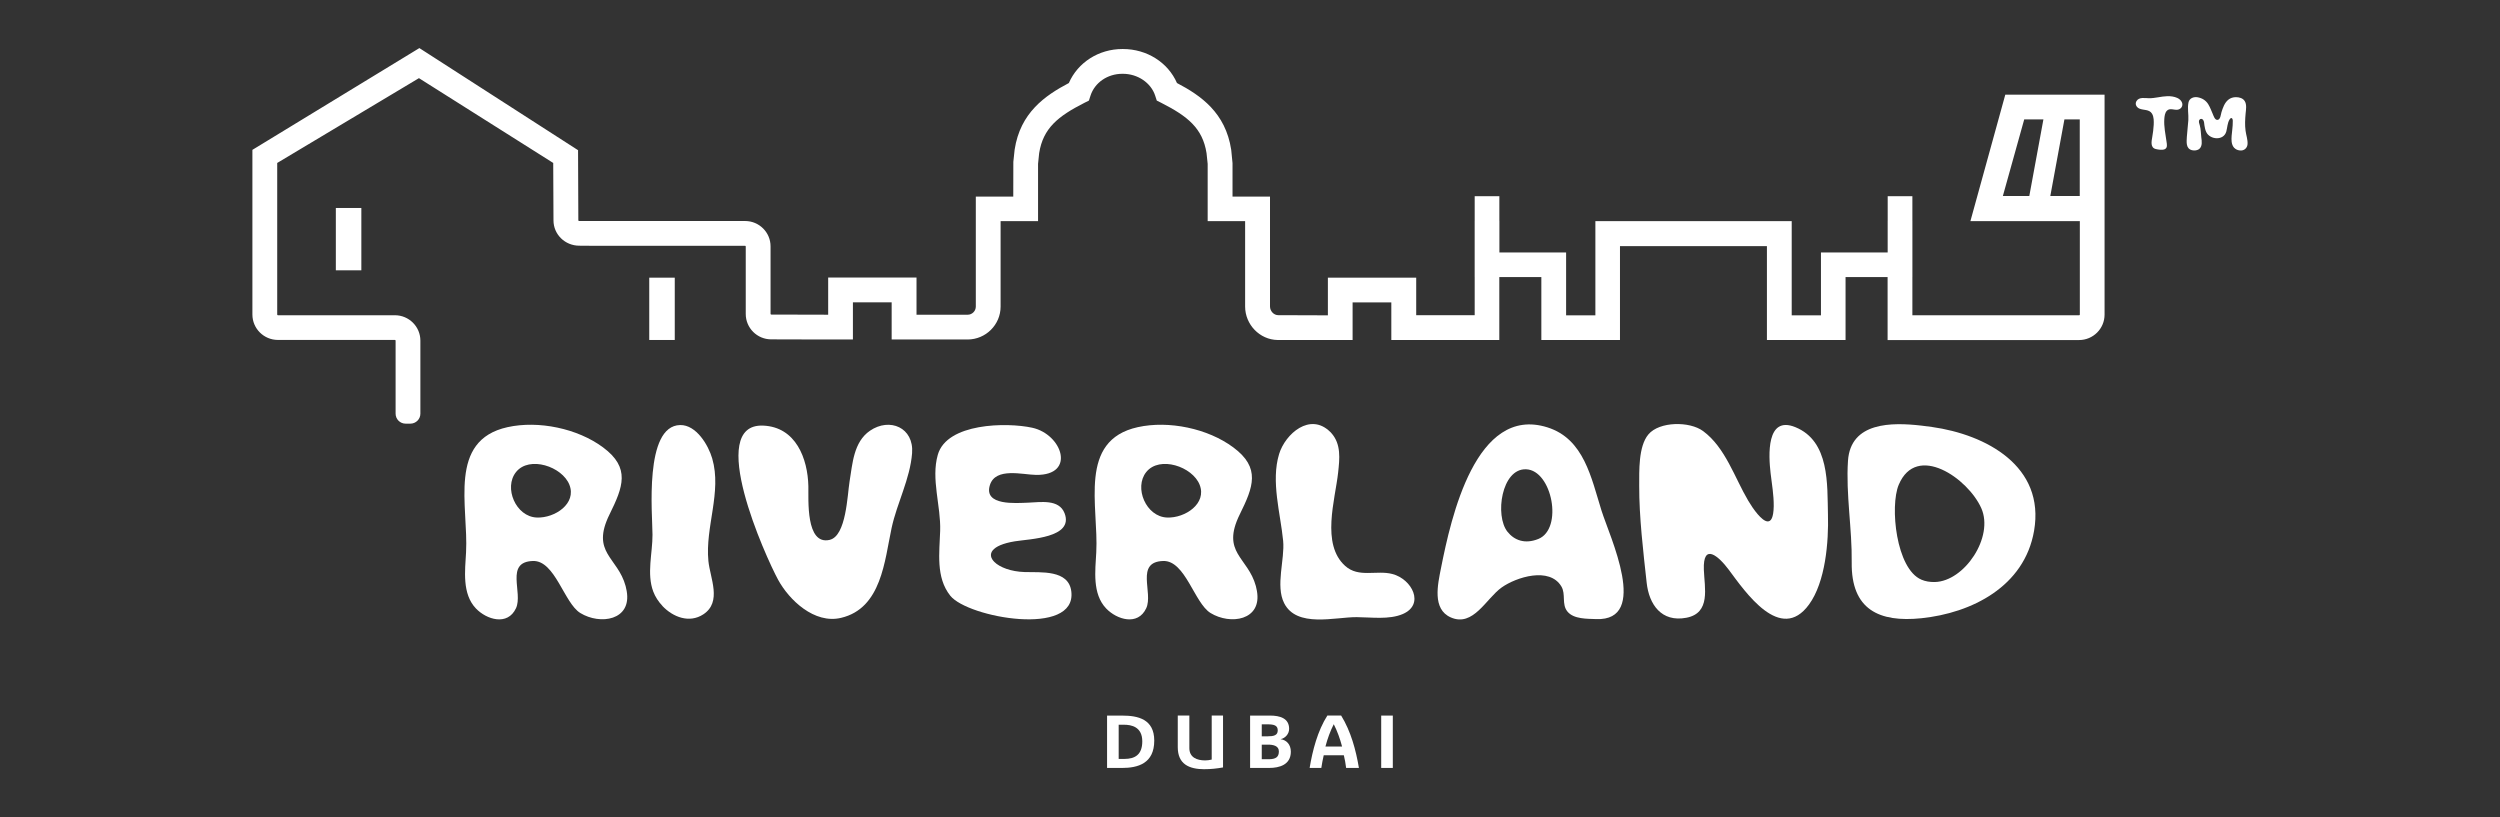 <svg width="104" height="34" viewBox="0 0 104 34" fill="none" xmlns="http://www.w3.org/2000/svg">
<rect x="0" y="0" width="104" height="34" fill="#333333" stroke="none"/>
<path d="M28.07 11.551H27.009V14.143H28.07V11.551Z" fill="white"/>
<path d="M15.032 8.652H13.971V11.245H15.032V8.652Z" fill="white"/>
<path d="M87.549 3.939H83.42L81.969 9.198H86.521V13.086C86.521 13.102 86.508 13.115 86.492 13.115H79.555V11.524H79.556V9.185H79.555V8.161H78.528V9.185H78.527V10.502H75.752V13.118H74.535V9.199H66.368V13.118H65.15V10.502H62.375V9.185H62.373V8.161H61.347V9.185H61.346V11.524H61.347V13.111H58.914V11.55H55.24V13.118L53.174 13.111C52.985 13.111 52.832 12.938 52.832 12.749V8.18H51.273V6.787L51.22 6.248L51.217 6.224C50.981 4.688 49.957 3.975 48.962 3.454C48.589 2.599 47.712 2.039 46.713 2.039H46.694C45.705 2.039 44.837 2.599 44.464 3.454C43.471 3.977 42.444 4.689 42.209 6.224L42.155 6.732L42.152 8.179H40.594V12.752C40.594 12.941 40.441 13.093 40.252 13.093H38.127V11.546H34.452V13.092L32.084 13.086C32.068 13.086 32.055 13.073 32.055 13.057V10.25C32.057 9.667 31.581 9.194 30.996 9.194H24.516H24.088C24.072 9.194 24.059 9.181 24.059 9.165L24.047 6.248L17.446 2L10.5 6.234V13.085C10.5 13.668 10.976 14.141 11.561 14.141H16.428C16.444 14.141 16.457 14.154 16.457 14.17V17.209C16.457 17.438 16.643 17.624 16.873 17.624H17.071C17.301 17.624 17.488 17.438 17.488 17.209V14.17C17.488 13.587 17.012 13.114 16.427 13.114H11.561C11.545 13.114 11.532 13.101 11.532 13.085V6.779L17.428 3.251L23.014 6.779L23.025 9.169C23.025 9.752 23.504 10.221 24.099 10.221L24.526 10.224H30.994C31.01 10.224 31.023 10.237 31.023 10.253V13.06C31.022 13.643 31.497 14.117 32.081 14.117L34.312 14.123H35.481V12.576H37.093V14.123H40.25C41.008 14.123 41.625 13.509 41.625 12.755V9.198H43.183V6.815L43.229 6.371C43.392 5.334 44.016 4.835 45.108 4.28L45.299 4.184L45.364 3.981C45.541 3.435 46.074 3.07 46.691 3.07H46.71C47.329 3.07 47.882 3.444 48.056 3.981L48.122 4.184L48.313 4.28C49.406 4.836 50.029 5.334 50.192 6.371L50.239 6.817V9.199H51.797V12.752C51.797 13.499 52.402 14.133 53.15 14.144H56.268V12.579H57.879V14.144H62.371V11.527H64.12V14.143H67.391V10.239H73.504V14.143H76.775V11.527H78.524V14.147H79.552L85.006 14.146H86.489C87.074 14.146 87.55 13.672 87.55 13.089V3.939H87.547H87.549ZM84.42 8.154H83.319L84.208 4.966H85.006L84.419 8.154H84.42ZM86.516 8.154H85.293L85.88 4.966H86.518V8.154H86.516Z" fill="white"/>
<path d="M90.147 4.603C90.058 4.686 90.044 4.838 90.035 4.95C90.014 5.265 90.084 5.586 90.128 5.897C90.144 6.005 90.177 6.153 90.051 6.208C89.948 6.253 89.79 6.225 89.684 6.201C89.445 6.145 89.503 5.877 89.534 5.7C89.561 5.533 89.587 5.365 89.594 5.196C89.6 5.045 89.605 4.866 89.525 4.731C89.412 4.54 89.171 4.593 88.996 4.517C88.87 4.46 88.804 4.325 88.879 4.203C88.987 4.029 89.221 4.083 89.392 4.086C89.651 4.091 89.905 4.007 90.164 4.001C90.303 3.998 90.45 4.017 90.577 4.075C90.663 4.114 90.742 4.183 90.774 4.273C90.822 4.409 90.733 4.538 90.596 4.563C90.444 4.59 90.277 4.479 90.145 4.603H90.147Z" fill="white"/>
<path d="M92.946 6.154C92.885 6.09 92.848 6.001 92.836 5.894C92.819 5.733 92.844 5.569 92.861 5.409C92.874 5.283 92.888 5.155 92.884 5.026C92.881 4.911 92.816 4.861 92.747 4.975C92.66 5.119 92.657 5.313 92.614 5.471C92.505 5.864 91.933 5.817 91.78 5.494C91.738 5.406 91.719 5.31 91.704 5.214C91.693 5.139 91.696 5.047 91.647 4.985C91.606 4.933 91.534 4.929 91.496 4.985C91.45 5.052 91.492 5.15 91.512 5.219C91.558 5.378 91.553 5.55 91.574 5.713C91.595 5.863 91.625 6.073 91.498 6.188C91.418 6.26 91.29 6.273 91.189 6.249C90.922 6.184 90.963 5.9 90.973 5.69C90.986 5.458 91.022 5.229 91.035 4.998C91.05 4.754 90.99 4.504 91.041 4.262C91.079 4.083 91.259 4.019 91.418 4.046C91.606 4.079 91.761 4.173 91.862 4.335C91.943 4.466 91.994 4.613 92.056 4.754C92.088 4.829 92.138 4.99 92.242 4.988C92.375 4.985 92.385 4.756 92.413 4.668C92.472 4.482 92.541 4.276 92.699 4.148C92.787 4.076 92.898 4.042 93.013 4.042C93.15 4.042 93.306 4.082 93.381 4.206C93.472 4.354 93.433 4.563 93.417 4.726C93.396 4.963 93.383 5.199 93.415 5.437C93.439 5.62 93.511 5.812 93.498 5.998C93.485 6.165 93.35 6.277 93.185 6.26C93.085 6.25 93.005 6.213 92.949 6.154H92.946Z" fill="white"/>
<path d="M79.932 17.706C78.702 17.564 76.984 17.548 76.876 19.17C76.784 20.562 77.05 21.996 77.031 23.393C77.004 25.362 78.175 25.899 79.925 25.719C82.025 25.503 84.217 24.4 84.617 22.084C85.083 19.391 82.62 18.079 80.369 17.762C80.234 17.744 80.087 17.724 79.934 17.706H79.932ZM79.932 24.114C78.876 23.671 78.613 21.056 78.987 20.167C79.726 18.409 81.872 19.899 82.423 21.143C82.954 22.342 81.723 24.18 80.493 24.212C80.279 24.218 80.094 24.183 79.932 24.115V24.114Z" fill="white"/>
<path d="M26.027 24.384C25.699 23.17 24.567 23 25.358 21.396C25.917 20.261 26.236 19.463 25.087 18.611C24.026 17.822 22.401 17.486 21.116 17.769C18.613 18.321 19.492 21.059 19.388 22.973C19.346 23.741 19.216 24.7 19.798 25.312C20.242 25.777 21.116 26.048 21.465 25.303C21.768 24.655 20.992 23.376 22.17 23.337C23.091 23.307 23.465 25.086 24.14 25.501C24.967 26.009 26.287 25.809 26.07 24.584C26.057 24.515 26.043 24.448 26.027 24.385V24.384ZM22.329 21.529C21.46 21.497 20.944 20.287 21.468 19.636C22.02 18.949 23.389 19.408 23.688 20.168C23.994 20.944 23.091 21.558 22.329 21.53V21.529Z" fill="white"/>
<path d="M27.556 25.208C27.997 25.674 28.678 25.936 29.256 25.558C30.047 25.041 29.538 24.05 29.469 23.334C29.331 21.92 30.034 20.47 29.629 19.075C29.469 18.521 28.967 17.67 28.295 17.682C26.787 17.71 27.142 21.412 27.144 22.244C27.147 23.014 26.896 23.865 27.176 24.61C27.256 24.822 27.389 25.029 27.558 25.206L27.556 25.208Z" fill="white"/>
<path d="M34.51 22.46C33.508 22.686 33.64 20.761 33.628 20.226C33.602 19.079 33.111 17.761 31.746 17.705C29.341 17.607 31.849 23.16 32.367 24.114C32.829 24.963 33.878 25.967 34.988 25.703C36.674 25.305 36.799 23.32 37.091 21.963C37.314 20.928 37.86 19.921 37.943 18.853C38.025 17.786 37.011 17.357 36.191 17.918C35.507 18.388 35.465 19.289 35.342 20.03C35.25 20.589 35.206 22.293 34.518 22.457C34.516 22.457 34.513 22.457 34.51 22.459V22.46Z" fill="white"/>
<path d="M41.366 23.377C41.057 23.072 41.207 22.684 42.216 22.519C42.825 22.419 44.684 22.381 44.286 21.35C44.055 20.75 43.275 20.893 42.769 20.911C42.279 20.927 40.902 21.052 41.181 20.175C41.419 19.43 42.544 19.749 43.101 19.756C44.772 19.778 44.192 18.068 42.942 17.794C41.875 17.561 39.39 17.596 39.013 18.917C38.724 19.93 39.145 21.043 39.111 22.083C39.083 22.982 38.922 24.017 39.532 24.782C40.262 25.696 44.794 26.512 44.567 24.606C44.458 23.692 43.306 23.819 42.62 23.797C42.06 23.78 41.592 23.601 41.366 23.378V23.377Z" fill="white"/>
<path d="M55.337 17.967C54.499 17.139 53.468 18.05 53.212 18.884C52.863 20.023 53.269 21.36 53.379 22.499C53.453 23.272 53.055 24.364 53.419 25.088C53.941 26.129 55.535 25.669 56.436 25.673C57.036 25.676 57.79 25.788 58.357 25.543C59.281 25.143 58.74 24.091 57.922 23.878C57.261 23.706 56.524 24.049 55.959 23.542C54.949 22.637 55.544 20.788 55.666 19.66C55.728 19.087 55.8 18.474 55.378 18.009C55.365 17.994 55.352 17.981 55.339 17.967H55.337Z" fill="white"/>
<path d="M66.626 21.252C66.196 19.88 65.897 18.258 64.372 17.778C61.392 16.841 60.362 21.537 59.947 23.626C59.812 24.308 59.57 25.339 60.352 25.684C61.289 26.098 61.824 24.896 62.47 24.438C63.075 24.009 64.46 23.568 64.953 24.396C65.147 24.723 64.955 25.135 65.205 25.44C65.468 25.762 66.03 25.738 66.396 25.754C68.641 25.844 66.955 22.304 66.627 21.253L66.626 21.252ZM62.713 22.123C62.176 21.455 62.463 19.486 63.483 19.522C64.572 19.559 65.038 22.005 63.992 22.422C63.431 22.646 62.993 22.473 62.713 22.123Z" fill="white"/>
<path d="M73.532 21.691C73.292 21.68 72.938 21.186 72.728 20.832C72.163 19.88 71.779 18.618 70.849 17.933C70.291 17.519 69.031 17.526 68.573 18.072C68.153 18.573 68.194 19.599 68.191 20.208C68.187 21.515 68.36 22.949 68.502 24.246C68.6 25.14 69.112 25.895 70.15 25.699C71.179 25.505 70.906 24.455 70.88 23.701C70.838 22.556 71.497 23.137 71.919 23.704C72.6 24.618 74.067 26.779 75.255 25.148C75.943 24.203 76.075 22.539 76.043 21.402C76.01 20.162 76.123 18.351 74.683 17.768C73.469 17.276 73.573 18.954 73.656 19.679C73.71 20.135 73.792 20.596 73.787 21.056C73.779 21.531 73.677 21.698 73.532 21.691Z" fill="white"/>
<path d="M52.245 24.384C51.916 23.17 50.785 23 51.575 21.396C52.135 20.261 52.454 19.463 51.305 18.611C50.244 17.822 48.619 17.486 47.334 17.769C44.831 18.321 45.709 21.059 45.605 22.973C45.563 23.741 45.433 24.7 46.016 25.312C46.46 25.777 47.334 26.048 47.683 25.303C47.986 24.655 47.21 23.376 48.388 23.337C49.309 23.307 49.683 25.086 50.358 25.501C51.185 26.009 52.505 25.809 52.288 24.584C52.276 24.515 52.261 24.448 52.245 24.385V24.384ZM48.547 21.529C47.678 21.497 47.162 20.287 47.685 19.636C48.238 18.949 49.607 19.408 49.906 20.168C50.212 20.944 49.309 21.558 48.547 21.53V21.529Z" fill="white"/>
<path d="M46.67 31.947H46.054V29.769H46.692C47.329 29.769 48.017 29.911 48.017 30.808C48.017 31.761 47.339 31.947 46.67 31.947ZM46.76 30.149H46.537V31.571H46.776C47.196 31.571 47.519 31.411 47.519 30.84C47.519 30.229 47.057 30.149 46.76 30.149Z" fill="white"/>
<path d="M50.114 32C49.447 32 48.995 31.778 48.995 31.08V29.766H49.477V31.123C49.477 31.509 49.793 31.633 50.134 31.633C50.226 31.633 50.316 31.62 50.407 31.598V29.766H50.878V31.925C50.627 31.971 50.371 31.998 50.114 31.998V32Z" fill="white"/>
<path d="M52.801 31.946H52.004V29.768H52.834C53.243 29.768 53.628 29.878 53.628 30.32C53.628 30.545 53.449 30.715 53.278 30.747V30.752C53.508 30.782 53.699 30.962 53.699 31.27C53.699 31.819 53.216 31.946 52.801 31.946ZM52.727 30.132H52.489V30.631H52.733C52.987 30.631 53.154 30.591 53.154 30.385C53.154 30.179 53.005 30.132 52.726 30.132H52.727ZM52.749 30.977H52.489V31.584H52.773C53.08 31.584 53.201 31.489 53.201 31.258C53.201 31.026 52.968 30.977 52.749 30.977Z" fill="white"/>
<path d="M55.999 31.946C55.977 31.773 55.947 31.594 55.904 31.419H55.067C55.026 31.594 54.993 31.773 54.967 31.946H54.481C54.603 31.214 54.812 30.404 55.219 29.765H55.791C56.2 30.431 56.404 31.198 56.531 31.946H55.998H55.999ZM55.487 30.132H55.482C55.339 30.415 55.224 30.726 55.138 31.057H55.831C55.745 30.733 55.633 30.418 55.487 30.132Z" fill="white"/>
<path d="M57.458 31.946V29.768H57.941V31.946H57.458Z" fill="white"/>
</svg>